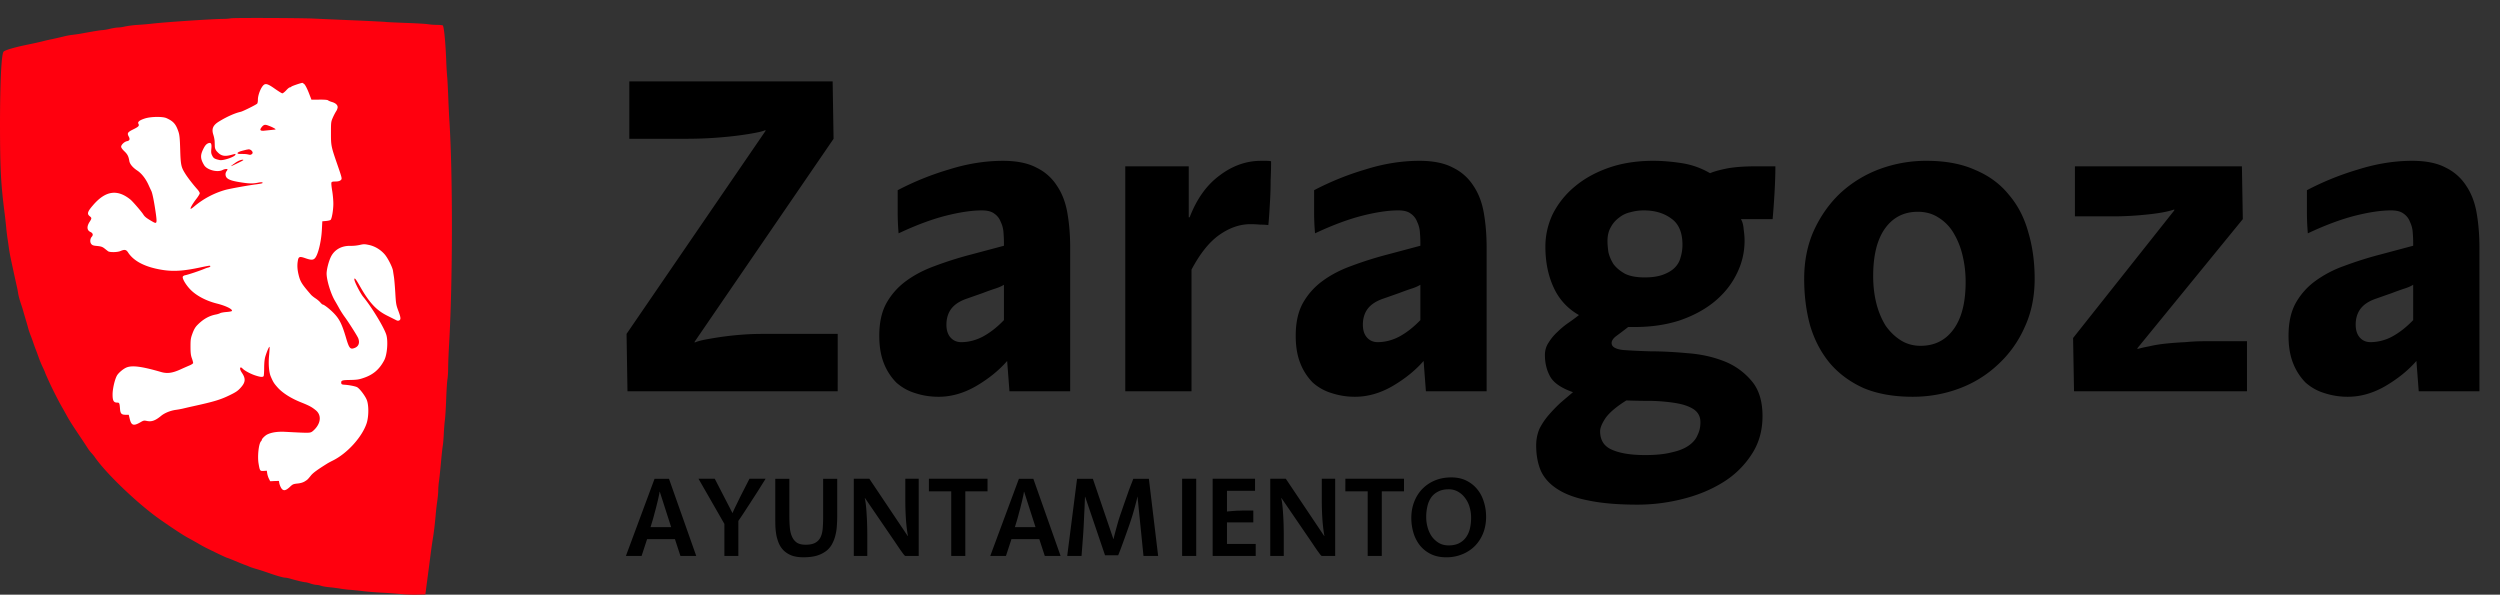 <svg xmlns="http://www.w3.org/2000/svg" width="206" height="49" fill="none"><rect width="100%" height="100%" fill="#333333" stroke="none"/><g clip-path="url(#a)"><ellipse cx="20.5" cy="22" fill="#fff" rx="14.5" ry="19"></ellipse><path fill="#000" d="M57.37 45.808h-1.303l-.453-1.385h-2.293l-.453 1.385h-1.293l2.36-6.357h1.188zm-2.067-2.373-.934-2.91h-.02q-.018.16-.084.443a13 13 0 0 1-.142.602q-.075.32-.17.65-.084.33-.16.593l-.189.622zm5.538 2.373H59.69V43.17l-2.133-3.72h1.34l1.463 2.835q.018-.057.113-.264.094-.207.226-.47l.274-.566q.15-.3.283-.555l.5-.98h1.33l-.679 1.083q-.198.311-.415.64-.207.33-.415.641-.198.31-.387.593-.188.283-.35.518zm6.986-6.357h1.16v3.051q0 .387-.028.791-.018.405-.113.782-.085.377-.264.716a1.8 1.8 0 0 1-.481.593 2.5 2.5 0 0 1-.774.396q-.463.14-1.123.14-.557 0-.953-.14a2 2 0 0 1-.651-.396 1.9 1.9 0 0 1-.406-.574 3.6 3.6 0 0 1-.217-.688 6 6 0 0 1-.085-.744 29 29 0 0 1-.01-.725v-3.202h1.161v3.042q0 .528.038.97.037.434.18.753.141.32.405.5.264.169.717.169.49 0 .774-.15.292-.152.444-.443.15-.293.188-.716.038-.433.038-.98zm7.875 6.357h-1.104q-.038 0-.17-.17-.132-.178-.292-.405l-.312-.461q-.15-.226-.217-.32l-2.33-3.41h-.02q.105.453.151 1.291.057.828.057 1.855v1.62h-1.113V39.45h1.283l3.161 4.718h.02q-.096-.499-.161-1.28a25 25 0 0 1-.057-1.79v-1.648h1.104zm5.67-5.32h-1.83v5.32h-1.16v-5.32h-1.84V39.45h4.83zm6.02 5.32H86.09l-.453-1.385h-2.293l-.453 1.385h-1.293l2.36-6.357h1.189zm-2.066-2.373-.934-2.91h-.02a4 4 0 0 1-.084.443 13 13 0 0 1-.142.602q-.075.32-.17.65-.084.33-.16.593l-.189.622zm2.613 2.373.811-6.357h1.302l1.69 4.963h.018q.01-.075.066-.292.057-.226.142-.537.085-.31.189-.678.113-.367.245-.734l.236-.688.207-.583.18-.518.18-.471a10 10 0 0 0 .178-.462h1.284l.764 6.357h-1.208l-.49-4.869h-.02q0 .057-.056.283l-.141.536a23 23 0 0 1-.199.697q-.113.367-.236.726l-.245.696q-.16.453-.34.942-.17.48-.358.932h-1.085L89.42 40.94h-.019q0 .114-.019.471a26 26 0 0 1-.037.838q-.02.48-.048 1.036-.027.547-.066 1.045l-.113 1.479zm10.63 0h-1.162V39.45h1.161zm4.902 0h-3.548V39.45h3.492v.99h-2.312v1.713q.103-.02.273-.028.17-.019.359-.029.198-.018.406-.018.207-.01.396-.01h.736v.98h-2.17v1.77h2.368zm6.548 0h-1.104q-.037 0-.169-.17-.133-.178-.293-.405-.16-.234-.311-.461-.151-.226-.217-.32l-2.331-3.41h-.019q.103.453.151 1.291.057.828.057 1.855v1.62h-1.114V39.45h1.283l3.162 4.718h.018q-.094-.499-.16-1.28a25 25 0 0 1-.057-1.79v-1.648h1.104zm5.671-5.32h-1.831v5.32h-1.161v-5.32h-1.84V39.45h4.832zm.603 2.184q0-.716.236-1.318.236-.612.661-1.055a3.1 3.1 0 0 1 1.038-.706q.614-.255 1.358-.255.708 0 1.237.264.537.264.896.706.368.442.547 1.036.189.585.189 1.243 0 .716-.236 1.328-.235.602-.67 1.055a3.1 3.1 0 0 1-1.047.697 3.4 3.4 0 0 1-1.34.254q-.718 0-1.255-.264a2.6 2.6 0 0 1-.897-.706 3.1 3.1 0 0 1-.538-1.036 4.3 4.3 0 0 1-.179-1.243m1.227-.066q0 .452.123.876.122.423.358.753.246.32.585.518.34.189.783.188.492 0 .84-.169.359-.18.576-.48.226-.302.33-.716.104-.424.104-.913 0-.453-.123-.876a2.2 2.2 0 0 0-.368-.744 1.8 1.8 0 0 0-.585-.527 1.5 1.5 0 0 0-.774-.198q-.5 0-.849.179-.349.17-.575.47a2.1 2.1 0 0 0-.321.726 3.8 3.8 0 0 0-.104.913M69.026 32.241H51.704l-.076-4.728 11.447-16.72v-.076q-.228.114-.834.227-.569.114-1.44.227-.872.114-1.971.19-1.1.075-2.35.075h-4.625V6.708H68.61l.076 4.728-11.447 16.72v.075q.227-.113.758-.227.569-.112 1.326-.227a26 26 0 0 1 1.668-.189q.91-.075 1.858-.075h6.178zm19.157 0h-5.004l-.19-2.497q-1.022 1.173-2.577 2.081-1.516.87-3.07.87-1.023 0-1.933-.303a4.1 4.1 0 0 1-1.554-.87 4.7 4.7 0 0 1-1.024-1.588q-.378-.945-.379-2.27 0-1.59.569-2.648a5.7 5.7 0 0 1 1.63-1.853q1.023-.757 2.388-1.249a30 30 0 0 1 2.994-.946l2.692-.718v-.227q0-.417-.038-.87a2.3 2.3 0 0 0-.228-.87 1.4 1.4 0 0 0-.53-.681q-.342-.265-1.024-.265-1.251 0-3.032.454-1.744.454-3.829 1.437-.075-.87-.075-1.777v-1.778a23.3 23.3 0 0 1 4.207-1.703q2.274-.718 4.473-.718 1.706 0 2.767.567a4.1 4.1 0 0 1 1.668 1.475q.645.945.871 2.27.228 1.324.228 2.837zm-5.458-5.863v-2.913q-.304.19-.796.34-.456.152-.948.341l-1.289.454q-.91.303-1.326.87-.38.53-.38 1.286 0 .68.342 1.06.341.377.871.378.91 0 1.782-.454.91-.492 1.744-1.362m22.013-13.088q0 .755-.038 1.55 0 .795-.038 1.514-.038.718-.076 1.286-.037.567-.076.907a5 5 0 0 0-.682-.037 8 8 0 0 0-.796-.038q-1.289 0-2.54.87-1.25.87-2.312 2.875V32.24h-5.458V13.706h5.23v4.198h.077q.87-2.27 2.463-3.442 1.593-1.21 3.412-1.21h.417q.266 0 .417.037m17.76 18.951h-5.004l-.189-2.497q-1.024 1.173-2.578 2.081-1.516.87-3.07.87a6.1 6.1 0 0 1-1.933-.303 4.1 4.1 0 0 1-1.555-.87 4.7 4.7 0 0 1-1.023-1.588q-.38-.945-.379-2.27 0-1.59.568-2.648a5.7 5.7 0 0 1 1.63-1.853q1.024-.757 2.388-1.249a30 30 0 0 1 2.995-.946l2.691-.718v-.227q0-.417-.038-.87a2.3 2.3 0 0 0-.227-.87 1.4 1.4 0 0 0-.531-.681q-.34-.265-1.023-.265-1.251 0-3.033.454-1.743.454-3.828 1.437a20 20 0 0 1-.076-1.777v-1.778a23.3 23.3 0 0 1 4.208-1.703q2.274-.718 4.472-.718 1.707 0 2.768.567a4.1 4.1 0 0 1 1.667 1.475q.645.945.872 2.27.228 1.324.228 2.837zm-5.459-5.863v-2.913q-.303.19-.796.34-.455.152-.947.341l-1.289.454q-.91.303-1.327.87-.38.53-.379 1.286 0 .68.341 1.06.341.377.872.378.91 0 1.782-.454.909-.492 1.743-1.362m29.253-12.672q0 .983-.076 2.27a72 72 0 0 1-.151 2.08h-2.616q.19.302.228.832.076.53.076.946 0 1.474-.683 2.799-.644 1.286-1.857 2.27-1.175.945-2.843 1.513-1.668.53-3.639.53h-.568q-.531.415-.948.718-.417.302-.417.605 0 .454.91.568.947.075 2.312.113 1.365 0 2.994.151 1.63.114 2.995.643a5.6 5.6 0 0 1 2.274 1.59q.948 1.058.948 2.95 0 1.816-.91 3.177a7.45 7.45 0 0 1-2.388 2.308q-1.478.908-3.336 1.361a15 15 0 0 1-3.676.454q-2.389 0-4.018-.34-1.593-.303-2.578-.946-.948-.605-1.364-1.513-.38-.908-.38-2.08 0-.72.266-1.362.303-.606.758-1.135.455-.53.985-1.021.53-.455 1.024-.87-1.403-.492-1.857-1.249-.456-.794-.455-1.815 0-.568.303-1.022a4 4 0 0 1 .72-.87q.417-.416.91-.756.492-.341.872-.643a4.9 4.9 0 0 1-2.085-2.27q-.682-1.475-.682-3.367 0-1.4.606-2.685a7.1 7.1 0 0 1 1.82-2.27q1.174-.984 2.805-1.55 1.63-.569 3.676-.568 1.062 0 2.313.189a6.6 6.6 0 0 1 2.35.832q.417-.189 1.326-.378.948-.19 2.502-.19zm-6.178 21.07q0-.681-.569-1.06-.53-.34-1.402-.491-.873-.151-1.971-.19-1.1 0-2.161-.037-1.213.756-1.706 1.437-.455.681-.455 1.097 0 1.097.948 1.513.985.454 2.767.454 1.326 0 2.199-.227.871-.189 1.402-.567t.72-.87q.228-.454.228-1.022zm-4.587-11.916q.91 0 1.516-.227.608-.227.948-.567.38-.38.493-.87a3.5 3.5 0 0 0 .151-1.022q0-1.513-.909-2.156-.91-.68-2.275-.68-.568 0-1.099.15-.531.114-.948.454a2.3 2.3 0 0 0-.682.795q-.265.453-.265 1.135 0 .378.076.907.112.492.417.984.34.453.947.794.607.303 1.63.303m13.138.113q0-2.193.796-3.971.834-1.817 2.198-3.102a9.8 9.8 0 0 1 3.222-1.967 11 11 0 0 1 3.866-.681q2.35 0 4.019.756 1.706.72 2.767 2.043 1.099 1.286 1.591 3.064.532 1.777.531 3.858 0 2.232-.833 4.01a9.2 9.2 0 0 1-2.199 3.064 9.4 9.4 0 0 1-3.185 1.967q-1.818.681-3.828.681-2.35 0-4.056-.719-1.668-.756-2.767-2.042-1.1-1.325-1.63-3.102-.492-1.779-.492-3.859m5.685-.227q0 1.21.266 2.27.265 1.02.758 1.816.531.757 1.251 1.21.72.454 1.63.454 1.705 0 2.691-1.324 1.023-1.362 1.023-3.934 0-1.173-.265-2.232a6.4 6.4 0 0 0-.758-1.853 3.7 3.7 0 0 0-1.251-1.248q-.72-.454-1.668-.454-1.705 0-2.691 1.361-.986 1.363-.986 3.934m30.801 9.495h-14.252l-.077-4.388 8.339-10.516v-.076q-.759.266-2.236.416-1.441.152-2.767.152h-3.184v-4.123h13.759l.075 4.35-8.68 10.63v.075q.38-.114.986-.227.645-.151 1.402-.227.759-.075 1.555-.113.796-.076 1.516-.076h3.564zm19.154 0h-5.003l-.19-2.497q-1.024 1.173-2.577 2.081-1.516.87-3.071.87a6.1 6.1 0 0 1-1.934-.303 4.1 4.1 0 0 1-1.554-.87 4.7 4.7 0 0 1-1.022-1.588q-.38-.945-.379-2.27 0-1.59.568-2.648a5.7 5.7 0 0 1 1.629-1.853 9.3 9.3 0 0 1 2.388-1.249 30 30 0 0 1 2.996-.946l2.69-.718v-.227q0-.417-.037-.87a2.3 2.3 0 0 0-.228-.87 1.4 1.4 0 0 0-.53-.681q-.343-.265-1.023-.265-1.253 0-3.033.454-1.744.454-3.829 1.437a20 20 0 0 1-.075-1.777v-1.778a23.2 23.2 0 0 1 4.206-1.703q2.275-.718 4.474-.718 1.706 0 2.767.567a4.13 4.13 0 0 1 1.668 1.475q.644.945.872 2.27.227 1.324.227 2.837zm-5.459-5.863v-2.913q-.302.19-.795.34-.456.152-.948.341l-1.289.454q-.91.303-1.326.87-.38.53-.379 1.286 0 .68.34 1.06.341.377.872.378a3.8 3.8 0 0 0 1.782-.454q.91-.492 1.743-1.362"></path><path fill="#FF000E" d="M19.046 1.508a4.4 4.4 0 0 1-.637.049c-.958.01-4.72.26-5.868.39-.283.033-.822.082-1.197.103a9 9 0 0 0-1.034.13 3 3 0 0 1-.583.087c-.125 0-.43.05-.68.109a4 4 0 0 1-.615.108c-.142 0-.68.087-1.715.277-.163.032-.495.081-.735.108s-.555.087-.707.13c-.147.038-.528.125-.844.195-.316.066-.691.147-.844.19-.267.07-.757.18-1.442.32-.986.206-1.715.423-1.846.548C.114 4.42 0 6.827 0 10.347c.005 3.557.07 4.815.386 7.265.044.375.104.884.126 1.139.021.255.07.629.098.84.032.207.087.564.114.787.065.444.125.764.278 1.464.054.255.152.705.217 1.003.066.298.142.65.174.786a7 7 0 0 1 .098.515c.039.25.115.532.283 1.03.033.087.104.32.158.516.055.195.153.52.213.732.065.206.147.498.185.65.043.147.13.407.196.57.065.162.163.434.217.596.055.163.153.434.218.597s.147.395.19.515c.11.314.202.547.398.965.098.206.174.385.174.401s.05.136.11.266c.059.13.151.341.211.466.207.472.806 1.654 1.045 2.06.131.234.327.575.43.77.218.396.43.727 1.116 1.752.272.401.54.813.605.916.06.103.19.266.277.364.093.097.24.27.321.396.947 1.35 3.522 3.806 5.302 5.064 1.007.71 2.02 1.372 2.362 1.55.126.066.447.245.713.396.637.37.621.358 1.617.841.468.228.871.412.898.412s.316.114.642.25c.333.14.697.287.817.33.12.038.294.109.381.152.093.038.338.12.544.179.36.103.572.174 1.198.39.528.185 1.045.326 1.17.326.07 0 .25.032.403.076.582.168 1.165.303 1.28.303.065 0 .255.049.424.109.174.06.392.108.484.108.093 0 .267.033.387.076s.408.092.647.114c.235.022.626.07.866.108.24.044.631.093.87.109.24.016.72.065 1.062.108.343.044 1.078.103 1.633.13a51 51 0 0 1 1.606.12c.332.032.893.048 1.252.038l.653-.017.044-.325c.021-.179.076-.596.12-.922.043-.33.103-.791.136-1.03.032-.239.092-.716.136-1.057.043-.342.114-.846.157-1.112.104-.613.185-1.285.256-2.088.028-.341.087-.862.13-1.15.044-.286.083-.693.083-.894 0-.2.027-.515.054-.694s.104-.867.163-1.529c.06-.667.131-1.323.158-1.464.027-.146.065-.59.082-.992.022-.401.06-.89.087-1.085.032-.195.082-.976.109-1.735s.076-1.512.109-1.675c.027-.158.054-.575.054-.922s.038-1.253.082-2.012c.294-5.15.304-13.875.021-18.327a101 101 0 0 1-.103-2.196c-.032-.716-.065-1.377-.082-1.464a27 27 0 0 1-.081-1.448c-.066-1.529-.185-2.7-.283-2.765-.038-.022-.256-.044-.48-.044a6 6 0 0 1-.734-.054c-.18-.032-1.013-.081-1.85-.108-.84-.033-1.585-.065-1.661-.082-.076-.01-1.3-.076-2.722-.135-1.42-.06-2.82-.12-3.102-.136-.844-.054-6.706-.076-6.886-.027m6.037 5.433c.076.076.228.364.359.7l.223.575.642-.006c.409-.005.67.016.719.054.043.038.18.098.31.136.343.097.523.282.48.488a.8.8 0 0 1-.137.309 5 5 0 0 0-.256.499c-.147.341-.152.38-.152 1.274 0 1.03.01 1.095.522 2.576.414 1.198.409 1.193.267 1.312-.087.065-.218.098-.42.098-.228 0-.304.021-.331.092-.022.048.01.363.065.688.055.331.098.819.093 1.09-.006.52-.125 1.193-.223 1.29-.039.039-.207.076-.376.093l-.31.027-.038.732c-.055.97-.316 2.039-.572 2.31-.152.162-.321.162-.8-.006-.463-.162-.555-.13-.61.234-.06.363-.038.715.066 1.138.141.575.255.754 1.017 1.638.066.076.234.211.376.303.142.093.321.244.397.337.082.097.17.173.196.173.115 0 .648.423.975.776.413.444.62.872.925 1.892.277.949.36 1.052.73.91.331-.124.44-.422.299-.796-.066-.18-.784-1.312-1.127-1.779a8 8 0 0 1-.403-.623 26 26 0 0 0-.397-.7c-.338-.57-.68-1.697-.68-2.234.005-.363.174-1.014.364-1.399.3-.585.887-.905 1.622-.883a3.4 3.4 0 0 0 .746-.076c.332-.076.392-.076.778.005.48.108.931.38 1.269.765.25.282.642 1.046.691 1.355.016.114.054.358.082.537.027.179.076.754.108 1.285.05.862.071.998.224 1.41.234.623.25.775.108.857-.092.048-.152.043-.294-.033l-.702-.352c-.898-.445-1.48-1.074-2.231-2.392-.354-.629-.48-.786-.48-.596 0 .179.485 1.133.725 1.426.713.862 1.73 2.538 1.91 3.14.158.53.071 1.626-.169 2.087-.392.754-.914 1.204-1.72 1.47-.375.13-.55.151-1.094.162-.675.01-.756.038-.73.266.012.087.066.114.235.125.386.021.909.124 1.061.2.213.109.665.7.806 1.052.174.428.169 1.361-.006 1.914-.37 1.139-1.61 2.51-2.814 3.096a7 7 0 0 0-.408.217c-.86.537-1.197.786-1.372 1.003-.277.342-.283.347-.533.5-.142.08-.343.14-.582.162-.343.038-.387.054-.637.293-.349.32-.54.336-.708.06a1.5 1.5 0 0 1-.147-.38l-.032-.19-.36.01-.36.017-.108-.217c-.06-.12-.12-.314-.136-.434l-.033-.217-.255.017c-.305.021-.322 0-.425-.613-.098-.586.01-1.616.196-1.822.043-.043.076-.108.076-.136 0-.075.261-.336.425-.422.359-.185.876-.26 1.497-.228 1.948.103 2.019.103 2.204-.006.093-.06.256-.216.36-.352.397-.515.38-1.074-.044-1.42-.338-.272-.528-.375-1.203-.646-.822-.325-1.519-.764-1.927-1.215-.31-.347-.376-.45-.572-.905-.157-.363-.212-1.052-.141-1.779.033-.358.049-.661.033-.677-.039-.038-.202.341-.338.77-.07.233-.098.499-.104.948 0 .342-.021.657-.043.69-.065.102-.261.086-.675-.05-.408-.13-.914-.406-1.072-.58-.055-.06-.125-.097-.147-.081-.087.054-.05.211.114.455.316.477.289.776-.125 1.226-.223.25-.397.363-.876.596-.763.374-1.274.532-3.027.917a61 61 0 0 0-.87.2 7 7 0 0 1-.545.098c-.452.06-.936.255-1.23.499-.474.39-.779.499-1.165.417-.24-.049-.278-.043-.528.103-.566.331-.757.277-.887-.27l-.082-.342h-.256c-.337 0-.435-.098-.463-.472-.038-.494-.054-.532-.234-.532-.294 0-.38-.157-.38-.667 0-.455.168-1.198.348-1.54.109-.211.484-.542.767-.672.463-.211 1.258-.114 2.88.358.5.146.925.092 1.584-.206.299-.136.658-.293.805-.353.142-.065.256-.146.256-.19a2.3 2.3 0 0 0-.109-.39c-.087-.244-.109-.455-.109-.954 0-.58.017-.689.164-1.09.12-.325.228-.51.397-.683.479-.488.963-.765 1.535-.873.12-.022.277-.07.343-.109.07-.038.31-.08.533-.097.224-.016.42-.054.436-.081.087-.141-.48-.424-1.23-.613-.91-.228-1.72-.662-2.21-1.177-.37-.39-.659-.89-.604-1.04.016-.044.103-.099.185-.115.277-.054 1.23-.374 1.622-.542.092-.038.228-.087.315-.103.158-.038.207-.141.066-.141-.05 0-.36.06-.697.13-1.437.31-2.292.364-3.255.2-1.355-.227-2.286-.71-2.749-1.43-.152-.229-.283-.256-.61-.115-.26.114-.887.125-1.034.022a12 12 0 0 1-.305-.239c-.163-.124-.272-.162-.588-.195-.315-.027-.402-.054-.49-.162-.125-.152-.103-.44.039-.597.136-.152.098-.298-.11-.396-.299-.14-.32-.455-.048-.862.163-.255.163-.298-.006-.434-.25-.195-.19-.385.294-.938 1.018-1.17 1.982-1.306 3.06-.433.19.157.903.981 1.06 1.23.126.196.268.304.768.591.343.196.37.136.267-.634-.136-.965-.283-1.724-.386-1.92-.039-.075-.137-.292-.224-.482-.228-.504-.566-.938-.914-1.171-.381-.25-.62-.537-.664-.787-.065-.395-.152-.563-.408-.807-.17-.163-.267-.299-.267-.38 0-.157.272-.418.49-.455.212-.044.256-.163.136-.38-.147-.277-.098-.358.37-.591.452-.222.517-.298.425-.466q-.124-.228.56-.44c.501-.151 1.437-.162 1.753-.021.577.26.778.493.99 1.128.088.26.115.547.142 1.469.038 1.258.076 1.437.409 1.968.19.31.647.906.995 1.29.115.131.207.277.207.337 0 .054-.13.271-.288.472-.31.406-.512.759-.463.808.017.016.147-.065.289-.19a6.9 6.9 0 0 1 2.585-1.372c.354-.098 1.97-.39 2.575-.46.234-.033.44-.071.457-.088.087-.08-.07-.103-.354-.043-.446.092-.773.081-1.546-.049-.86-.14-1.132-.298-1.132-.656 0-.07.038-.179.082-.238.043-.055.082-.12.082-.147 0-.065-.235-.043-.403.044-.42.222-1.274 0-1.519-.39-.31-.51-.332-.803-.098-1.291.163-.342.283-.478.474-.537.196-.06.256.081.212.477-.027.293-.016.385.076.564.11.217.196.266.604.358.305.07 1.307-.282 1.307-.456 0-.065.033-.07-.327.027-.582.158-.87.093-1.192-.27a.63.63 0 0 1-.18-.424c-.005-.124-.01-.325-.016-.444a2.5 2.5 0 0 0-.109-.526c-.158-.494-.021-.792.507-1.106.625-.38 1.284-.673 1.752-.776.174-.038 1.192-.542 1.35-.667.038-.032.066-.179.066-.336 0-.385.25-1.02.484-1.214.169-.136.365-.071.909.314.294.206.572.38.62.38.05 0 .191-.109.316-.244.12-.136.256-.244.294-.244a.22.22 0 0 0 .142-.07c.054-.05.702-.272.892-.305.022-.005.098.05.175.114"></path><path fill="#FF000E" d="M21.584 10.447c-.261.31-.15.389.488.291.288-.043.65-.047.64-.08-.028-.086-.676-.373-.845-.373q-.145-.008-.283.162M19.992 12.414c-.517.13-.566.297-.125.27.158-.011.485.011.605.05.18.054.224.004.295-.05.114-.093.015-.26-.11-.331-.13-.065-.11-.085-.665.061M19.47 13.361c-.157.109-.437.308-.437.33s.345-.15.584-.265c.24-.114.436-.216.436-.233 0-.092-.343.006-.582.168"></path></g><defs><clipPath id="a"><path fill="#fff" d="M0 0h206v49H0z"></path></clipPath></defs></svg>